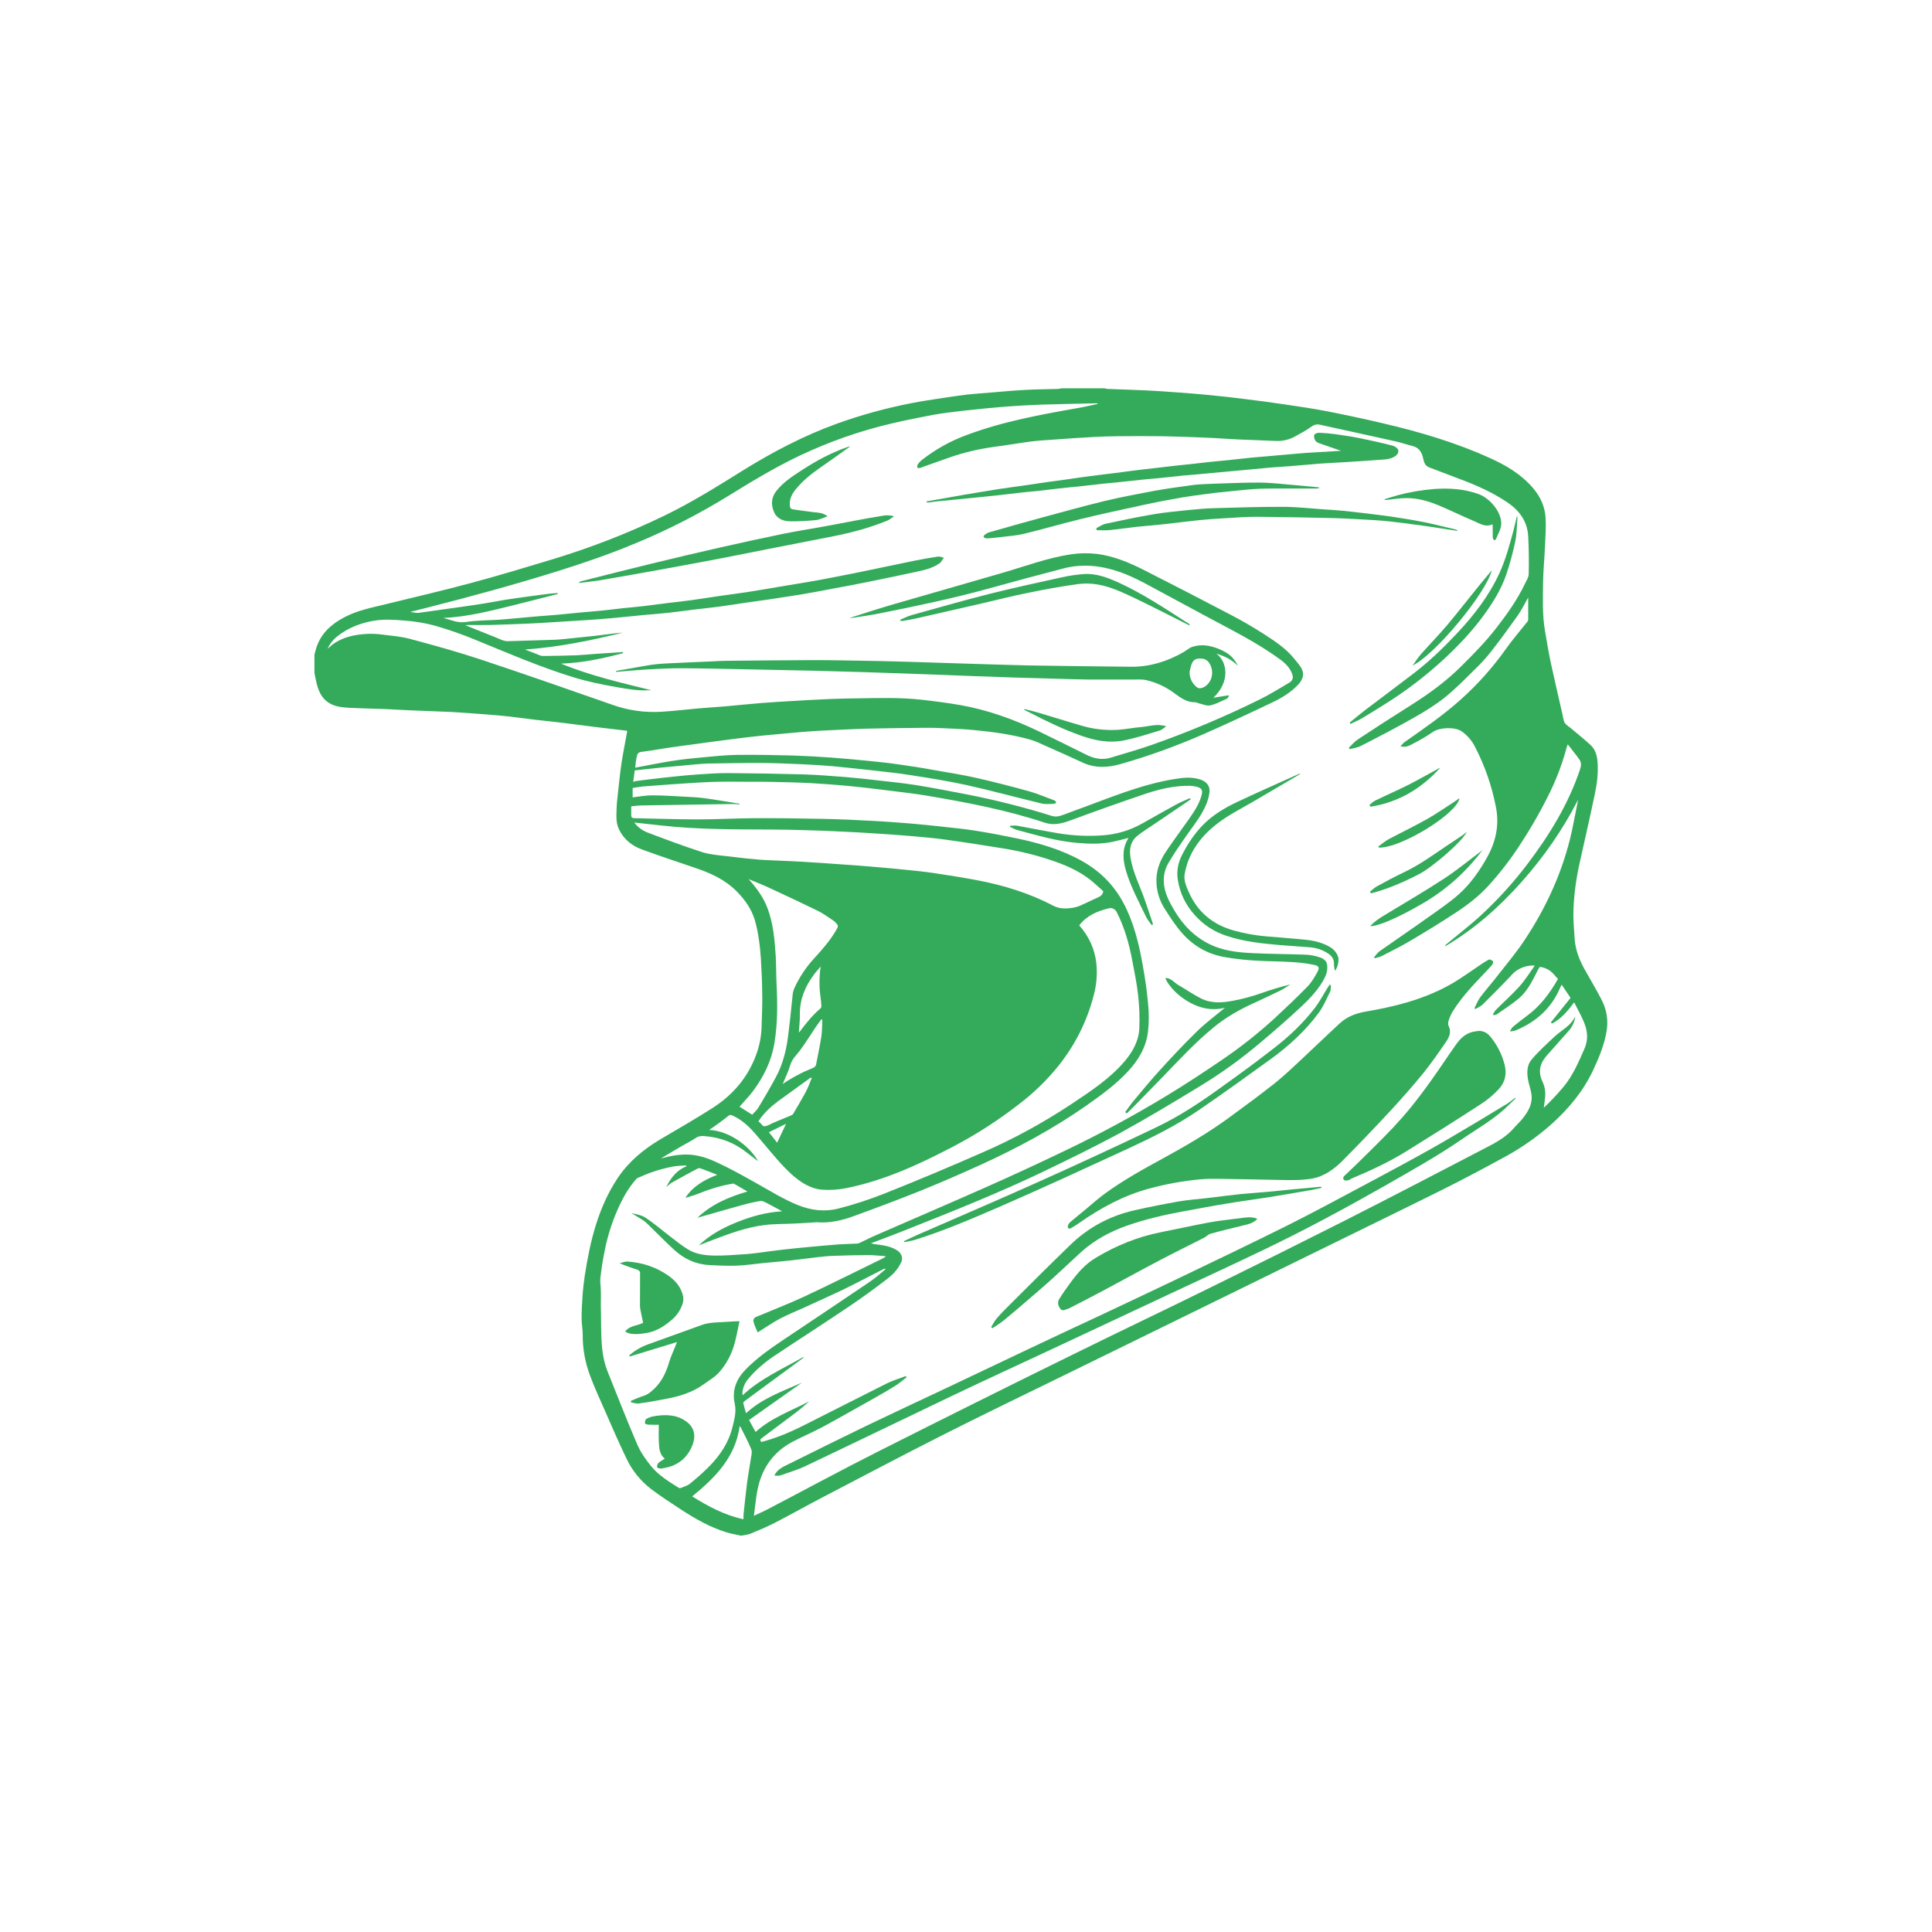 <svg version="1.2" preserveAspectRatio="xMidYMid meet" height="100" viewBox="0 0 75 75" zoomAndPan="magnify" width="100" xmlns:xlink="http://www.w3.org/1999/xlink" xmlns="http://www.w3.org/2000/svg"><defs><clipPath id="4950f572a7"><path d="M 12.195 15.074 L 62.445 15.074 L 62.445 60 L 12.195 60 Z M 12.195 15.074"></path></clipPath></defs><g id="f6b51eea86"><g clip-path="url(#4950f572a7)" clip-rule="nonzero"><path d="M 28.758 59.613 C 28.574 59.57 28.387 59.543 28.211 59.488 C 27.562 59.289 26.984 58.957 26.422 58.59 C 26.035 58.336 25.648 58.086 25.277 57.805 C 24.867 57.488 24.547 57.098 24.324 56.629 C 24.027 56.016 23.758 55.391 23.484 54.766 C 23.285 54.312 23.078 53.867 22.906 53.402 C 22.715 52.891 22.617 52.363 22.621 51.816 C 22.621 51.605 22.578 51.395 22.578 51.184 C 22.578 50.875 22.594 50.566 22.617 50.258 C 22.637 50.008 22.664 49.754 22.703 49.504 C 22.91 48.172 23.219 46.875 23.98 45.73 C 24.406 45.094 24.977 44.621 25.625 44.234 C 26.293 43.84 26.969 43.453 27.625 43.035 C 28.461 42.508 29.074 41.789 29.391 40.84 C 29.504 40.504 29.562 40.156 29.566 39.801 C 29.578 39.406 29.598 39.012 29.59 38.617 C 29.586 38.156 29.566 37.699 29.539 37.238 C 29.504 36.727 29.445 36.211 29.301 35.715 C 29.172 35.285 28.922 34.934 28.605 34.609 C 28.148 34.145 27.582 33.891 26.977 33.688 C 26.293 33.457 25.609 33.227 24.93 32.98 C 24.531 32.836 24.215 32.586 24.023 32.184 C 23.898 31.91 23.93 31.633 23.938 31.355 C 23.941 31.191 23.965 31.027 23.98 30.867 C 24.027 30.465 24.062 30.062 24.121 29.66 C 24.184 29.242 24.27 28.828 24.344 28.41 C 24.344 28.395 24.344 28.383 24.336 28.367 C 23.949 28.324 23.562 28.277 23.176 28.23 C 22.707 28.172 22.238 28.109 21.77 28.051 C 21.449 28.012 21.129 27.98 20.809 27.945 C 20.465 27.902 20.121 27.855 19.777 27.816 C 19.492 27.785 19.211 27.758 18.926 27.738 C 18.453 27.699 17.98 27.668 17.508 27.637 C 17.465 27.633 17.418 27.633 17.375 27.633 C 16.922 27.617 16.465 27.598 16.012 27.578 C 15.672 27.566 15.328 27.543 14.988 27.527 C 14.488 27.508 13.988 27.5 13.492 27.473 C 13.238 27.457 12.977 27.422 12.754 27.277 C 12.484 27.102 12.363 26.82 12.289 26.52 C 12.254 26.387 12.234 26.25 12.207 26.121 L 12.207 25.414 C 12.23 25.324 12.25 25.234 12.281 25.145 C 12.461 24.582 12.871 24.223 13.371 23.961 C 13.871 23.695 14.426 23.59 14.969 23.457 C 16.074 23.184 17.184 22.93 18.281 22.633 C 19.348 22.348 20.406 22.027 21.465 21.707 C 22.969 21.25 24.43 20.68 25.844 19.992 C 26.875 19.488 27.844 18.883 28.816 18.277 C 29.984 17.551 31.199 16.914 32.492 16.445 C 33.426 16.109 34.379 15.848 35.352 15.656 C 35.785 15.57 36.223 15.508 36.656 15.441 C 36.969 15.395 37.277 15.348 37.59 15.312 C 37.898 15.281 38.207 15.258 38.516 15.234 C 38.965 15.195 39.41 15.156 39.859 15.133 C 40.262 15.109 40.668 15.113 41.07 15.098 C 41.117 15.094 41.164 15.086 41.211 15.074 L 42.879 15.074 C 42.918 15.086 42.953 15.094 42.992 15.098 C 43.5 15.117 44.008 15.133 44.512 15.156 C 44.914 15.176 45.316 15.203 45.719 15.234 C 46.125 15.262 46.535 15.297 46.945 15.336 C 47.418 15.383 47.895 15.434 48.367 15.496 C 48.879 15.559 49.387 15.625 49.898 15.703 C 50.445 15.785 50.992 15.863 51.535 15.969 C 52.262 16.113 52.984 16.266 53.707 16.438 C 55.129 16.77 56.531 17.184 57.863 17.793 C 58.492 18.078 59.074 18.426 59.527 18.965 C 59.809 19.301 59.977 19.68 60 20.113 C 60.02 20.473 59.992 20.84 59.977 21.203 C 59.957 21.664 59.91 22.129 59.902 22.59 C 59.895 23.23 59.867 23.875 59.98 24.512 C 60.051 24.922 60.117 25.328 60.203 25.734 C 60.348 26.406 60.504 27.07 60.656 27.738 C 60.684 27.848 60.688 27.965 60.742 28.059 C 60.789 28.137 60.887 28.191 60.961 28.254 C 61.227 28.477 61.496 28.691 61.75 28.926 C 61.93 29.094 61.996 29.324 62.016 29.566 C 62.051 30 61.996 30.43 61.906 30.848 C 61.723 31.727 61.52 32.598 61.328 33.473 C 61.191 34.07 61.109 34.672 61.082 35.281 C 61.066 35.672 61.102 36.066 61.129 36.461 C 61.16 36.879 61.309 37.262 61.512 37.625 C 61.73 38.012 61.957 38.395 62.16 38.785 C 62.367 39.172 62.438 39.582 62.371 40.012 C 62.285 40.551 62.074 41.055 61.844 41.547 C 61.457 42.367 60.891 43.047 60.219 43.648 C 59.68 44.125 59.094 44.539 58.461 44.887 C 57.66 45.324 56.855 45.754 56.043 46.16 C 54.363 46.996 52.672 47.816 50.988 48.645 C 49.422 49.414 47.852 50.184 46.281 50.953 C 44.652 51.75 43.023 52.547 41.391 53.348 C 39.777 54.137 38.156 54.918 36.551 55.73 C 35 56.516 33.461 57.328 31.918 58.133 C 31.305 58.453 30.703 58.793 30.09 59.109 C 29.777 59.27 29.453 59.406 29.129 59.539 C 29.02 59.582 28.898 59.59 28.781 59.613 Z M 24.582 30.352 C 24.617 30.34 24.652 30.328 24.688 30.32 C 25.039 30.277 25.395 30.227 25.75 30.191 C 26.203 30.141 26.66 30.094 27.117 30.062 C 27.508 30.035 27.906 30.008 28.301 30.012 C 29.27 30.02 30.238 30.035 31.207 30.062 C 31.742 30.078 32.277 30.125 32.812 30.164 C 33.238 30.199 33.668 30.246 34.098 30.297 C 34.59 30.352 35.086 30.402 35.578 30.48 C 36.242 30.59 36.902 30.715 37.562 30.844 C 38.672 31.062 39.77 31.34 40.852 31.68 C 40.945 31.703 41.043 31.703 41.137 31.676 C 41.324 31.621 41.508 31.543 41.691 31.477 C 42.996 31.008 44.266 30.449 45.648 30.234 C 45.953 30.184 46.258 30.16 46.559 30.25 C 46.758 30.305 46.996 30.453 46.949 30.777 C 46.93 30.93 46.887 31.074 46.828 31.219 C 46.645 31.668 46.336 32.039 46.062 32.434 C 45.812 32.789 45.566 33.145 45.348 33.52 C 45.191 33.793 45.145 34.102 45.199 34.426 C 45.258 34.758 45.41 35.039 45.574 35.32 C 45.91 35.895 46.355 36.359 46.961 36.656 C 47.48 36.91 48.043 36.973 48.609 37 C 49.312 37.035 50.016 37.035 50.719 37.062 C 50.902 37.074 51.082 37.109 51.254 37.172 C 51.383 37.215 51.5 37.305 51.52 37.461 C 51.539 37.629 51.508 37.793 51.43 37.945 C 51.211 38.383 50.879 38.734 50.531 39.062 C 49.996 39.562 49.445 40.043 48.883 40.512 C 48.156 41.125 47.391 41.676 46.578 42.168 C 45.551 42.793 44.523 43.414 43.473 43.988 C 42.469 44.531 41.441 45.031 40.414 45.523 C 39.613 45.906 38.801 46.262 37.988 46.602 C 36.996 47.02 35.996 47.414 34.996 47.812 C 34.605 47.969 34.207 48.113 33.812 48.262 C 33.887 48.289 33.961 48.305 34.035 48.309 C 34.316 48.344 34.598 48.387 34.84 48.547 C 34.961 48.629 35.07 48.801 34.992 48.984 C 34.871 49.262 34.668 49.473 34.441 49.648 C 33.938 50.035 33.426 50.406 32.895 50.762 C 31.969 51.387 31.027 51.988 30.098 52.609 C 29.691 52.879 29.316 53.191 29.008 53.578 C 28.871 53.75 28.797 54.012 28.828 54.164 C 29.523 53.516 30.387 53.137 31.199 52.672 C 31.191 52.695 31.18 52.711 31.164 52.727 C 30.41 53.285 29.656 53.84 28.898 54.395 C 28.879 54.414 28.848 54.445 28.852 54.461 C 28.883 54.594 28.922 54.727 28.961 54.863 C 29.598 54.273 30.383 54.008 31.129 53.676 L 29.078 55.125 L 29.332 55.59 C 29.945 55.031 30.715 54.773 31.414 54.398 C 31.25 54.551 31.082 54.691 30.906 54.828 C 30.469 55.156 30.031 55.48 29.598 55.809 C 29.535 55.855 29.473 55.898 29.559 55.977 C 30.129 55.828 30.668 55.602 31.195 55.336 C 32.277 54.793 33.359 54.238 34.445 53.695 C 34.676 53.582 34.926 53.512 35.164 53.418 L 35.191 53.469 C 35.039 53.582 34.898 53.711 34.734 53.809 C 34.402 54.016 34.062 54.207 33.723 54.398 C 33.129 54.73 32.535 55.07 31.934 55.395 C 31.547 55.602 31.137 55.773 30.746 55.98 C 30.16 56.297 29.75 56.766 29.523 57.402 C 29.359 57.867 29.336 58.348 29.266 58.844 C 29.441 58.758 29.613 58.688 29.777 58.602 C 31.207 57.855 32.625 57.086 34.066 56.359 C 36.582 55.09 39.105 53.832 41.633 52.59 C 43.438 51.699 45.258 50.836 47.062 49.945 C 48.758 49.113 50.445 48.273 52.129 47.422 C 53.996 46.477 55.852 45.508 57.707 44.543 C 58.102 44.34 58.492 44.121 58.785 43.773 C 58.887 43.656 59.004 43.551 59.102 43.43 C 59.309 43.168 59.484 42.891 59.457 42.539 C 59.441 42.363 59.383 42.188 59.34 42.016 C 59.27 41.707 59.25 41.383 59.453 41.137 C 59.727 40.809 60.051 40.52 60.363 40.227 C 60.629 39.98 60.98 39.828 61.148 39.457 C 61.141 39.641 61.031 39.871 60.895 40.02 C 60.617 40.328 60.344 40.645 60.066 40.953 C 59.793 41.254 59.688 41.582 59.875 41.977 C 59.969 42.176 60.004 42.387 59.98 42.605 C 59.969 42.742 59.945 42.871 59.93 43.004 C 60.203 42.746 60.465 42.469 60.707 42.176 C 61.055 41.754 61.27 41.254 61.488 40.758 C 61.633 40.453 61.648 40.141 61.539 39.82 C 61.438 39.508 61.262 39.223 61.109 38.91 C 60.855 39.254 60.605 39.551 60.25 39.734 L 60.203 39.691 L 60.969 38.738 L 60.625 38.227 C 60.598 38.277 60.574 38.316 60.559 38.355 C 60.223 39.141 59.637 39.664 58.859 39.992 C 58.785 40.023 58.699 40.027 58.621 40.043 C 58.645 39.969 58.684 39.906 58.738 39.855 C 58.91 39.715 59.082 39.578 59.258 39.449 C 59.781 39.07 60.16 38.566 60.48 38.004 C 60.375 37.895 60.285 37.766 60.164 37.68 C 60.051 37.602 59.926 37.555 59.789 37.535 C 59.754 37.531 59.691 37.676 59.648 37.758 C 59.469 38.117 59.281 38.48 58.977 38.746 C 58.703 38.977 58.398 39.172 58.102 39.379 C 58.07 39.398 58.027 39.398 57.988 39.41 L 57.953 39.379 C 57.992 39.316 58.023 39.25 58.074 39.199 C 58.375 38.898 58.699 38.609 58.984 38.293 C 59.203 38.047 59.379 37.766 59.582 37.484 C 59.242 37.457 58.898 37.613 58.723 37.805 C 58.344 38.211 57.949 38.605 57.555 38.996 C 57.477 39.07 57.367 39.113 57.273 39.172 L 57.238 39.137 C 57.312 38.996 57.367 38.84 57.461 38.715 C 57.684 38.418 57.934 38.141 58.16 37.844 C 58.512 37.395 58.883 36.953 59.195 36.477 C 60.051 35.184 60.684 33.785 61.02 32.262 C 61.105 31.859 61.18 31.453 61.262 31.047 C 60.668 32.203 59.934 33.266 59.066 34.238 C 58.199 35.215 57.23 36.07 56.098 36.738 C 56.102 36.715 56.109 36.691 56.125 36.676 C 56.586 36.289 57.062 35.926 57.504 35.52 C 58.152 34.918 58.742 34.27 59.277 33.566 C 60.137 32.434 60.879 31.23 61.336 29.871 C 61.383 29.73 61.395 29.598 61.309 29.48 C 61.172 29.285 61.016 29.098 60.859 28.895 C 60.84 28.953 60.824 28.984 60.816 29.016 C 60.668 29.582 60.465 30.129 60.215 30.66 C 59.875 31.367 59.492 32.047 59.062 32.707 C 58.688 33.297 58.262 33.852 57.793 34.371 C 57.414 34.789 56.973 35.129 56.504 35.434 C 55.934 35.809 55.348 36.168 54.758 36.516 C 54.391 36.734 54.012 36.922 53.633 37.117 C 53.551 37.16 53.453 37.172 53.359 37.199 C 53.355 37.184 53.352 37.168 53.344 37.156 C 53.414 37.078 53.473 36.988 53.551 36.93 C 54.184 36.484 54.824 36.051 55.453 35.602 C 55.859 35.312 56.273 35.035 56.641 34.707 C 57.086 34.305 57.434 33.812 57.727 33.285 C 58.07 32.672 58.211 32.023 58.07 31.324 C 57.914 30.516 57.645 29.738 57.266 29.004 C 57.145 28.758 56.969 28.551 56.742 28.391 C 56.477 28.207 55.871 28.238 55.625 28.414 C 55.387 28.578 55.137 28.727 54.875 28.859 C 54.73 28.934 54.578 29.035 54.367 28.969 C 54.43 28.906 54.473 28.844 54.531 28.805 C 55.281 28.277 56.039 27.758 56.723 27.141 C 57.375 26.555 57.953 25.906 58.457 25.195 C 58.715 24.828 59.016 24.484 59.297 24.129 C 59.312 24.109 59.324 24.086 59.324 24.062 C 59.328 23.781 59.324 23.504 59.324 23.195 C 59.18 23.449 59.066 23.684 58.918 23.895 C 58.582 24.367 58.242 24.836 57.883 25.293 C 57.688 25.543 57.473 25.777 57.242 25.996 C 56.863 26.371 56.488 26.754 56.074 27.086 C 55.699 27.383 55.285 27.637 54.867 27.871 C 54.195 28.254 53.508 28.609 52.82 28.961 C 52.691 29.027 52.539 29.043 52.395 29.082 L 52.363 29.027 C 52.477 28.918 52.578 28.793 52.707 28.707 C 53.375 28.266 54.051 27.828 54.73 27.402 C 55.449 26.949 56.133 26.457 56.734 25.855 C 57.215 25.379 57.688 24.895 58.102 24.359 C 58.52 23.82 58.91 23.266 59.203 22.652 C 59.262 22.531 59.344 22.406 59.344 22.285 C 59.355 21.793 59.352 21.301 59.324 20.812 C 59.293 20.25 58.992 19.828 58.535 19.516 C 57.941 19.109 57.285 18.824 56.609 18.574 C 56.234 18.434 55.859 18.289 55.484 18.145 C 55.332 18.086 55.281 17.965 55.25 17.809 C 55.203 17.59 55.109 17.387 54.855 17.32 C 54.621 17.262 54.391 17.18 54.152 17.129 C 53.184 16.91 52.211 16.703 51.242 16.488 C 51.105 16.457 51.004 16.492 50.891 16.574 C 50.711 16.707 50.512 16.809 50.32 16.918 C 50.066 17.066 49.797 17.133 49.504 17.117 C 49.047 17.094 48.586 17.082 48.129 17.062 C 47.68 17.043 47.23 17.004 46.781 16.988 C 46.215 16.965 45.652 16.945 45.086 16.934 C 44.535 16.926 43.984 16.93 43.43 16.934 C 43.094 16.938 42.762 16.945 42.426 16.965 C 41.914 16.992 41.406 17.027 40.898 17.066 C 40.59 17.086 40.285 17.105 39.98 17.145 C 39.512 17.207 39.051 17.289 38.582 17.348 C 37.996 17.43 37.422 17.562 36.863 17.758 C 36.48 17.887 36.105 18.031 35.723 18.164 C 35.691 18.176 35.645 18.16 35.605 18.16 C 35.609 18.117 35.602 18.07 35.621 18.039 C 35.664 17.973 35.715 17.918 35.773 17.867 C 36.309 17.445 36.898 17.117 37.539 16.883 C 38.941 16.359 40.402 16.094 41.867 15.836 C 42.117 15.793 42.367 15.73 42.617 15.68 C 42.605 15.664 42.59 15.656 42.574 15.656 C 41.863 15.672 41.156 15.684 40.449 15.707 C 39.977 15.723 39.504 15.75 39.035 15.785 C 38.5 15.828 37.961 15.883 37.426 15.941 C 37.031 15.988 36.633 16.031 36.238 16.102 C 35.695 16.203 35.156 16.312 34.617 16.438 C 33.383 16.727 32.191 17.145 31.043 17.688 C 30.09 18.141 29.184 18.688 28.289 19.242 C 27.133 19.953 25.934 20.57 24.68 21.086 C 23.684 21.504 22.668 21.855 21.637 22.176 C 19.973 22.695 18.289 23.156 16.594 23.586 C 16.383 23.641 16.172 23.691 15.926 23.754 C 16.055 23.77 16.148 23.801 16.234 23.793 C 16.539 23.754 16.844 23.707 17.152 23.664 C 17.586 23.602 18.02 23.547 18.453 23.48 C 18.848 23.422 19.238 23.348 19.633 23.281 C 19.957 23.23 20.285 23.188 20.613 23.141 C 20.863 23.109 21.113 23.074 21.367 23.043 C 21.461 23.031 21.555 23.031 21.652 23.023 L 21.652 23.059 C 21.078 23.203 20.504 23.355 19.93 23.496 C 19.035 23.715 18.145 23.949 17.215 23.988 C 17.504 24.066 17.77 24.195 18.094 24.145 C 18.512 24.082 18.941 24.082 19.363 24.059 C 19.492 24.051 19.621 24.039 19.75 24.027 C 20.121 23.992 20.492 23.961 20.859 23.926 C 21.098 23.906 21.332 23.891 21.57 23.871 C 21.918 23.84 22.266 23.805 22.613 23.77 C 22.836 23.75 23.059 23.734 23.281 23.711 C 23.586 23.68 23.887 23.645 24.191 23.609 C 24.461 23.582 24.73 23.559 25 23.527 C 25.328 23.488 25.656 23.441 25.984 23.402 C 26.281 23.367 26.578 23.336 26.879 23.293 C 27.219 23.246 27.555 23.191 27.895 23.141 C 28.277 23.086 28.66 23.039 29.039 22.98 C 29.445 22.918 29.852 22.844 30.254 22.777 C 30.738 22.695 31.219 22.621 31.699 22.535 C 32.23 22.438 32.758 22.332 33.285 22.227 C 34.02 22.078 34.75 21.918 35.484 21.77 C 35.793 21.707 36.105 21.652 36.418 21.605 C 36.488 21.594 36.566 21.637 36.641 21.652 C 36.594 21.723 36.543 21.789 36.496 21.855 C 36.492 21.859 36.488 21.855 36.484 21.859 C 36.211 22.059 35.883 22.129 35.562 22.199 C 34.973 22.328 34.383 22.449 33.793 22.57 C 33.305 22.668 32.816 22.762 32.328 22.852 C 31.91 22.93 31.488 23.012 31.066 23.082 C 30.66 23.148 30.254 23.207 29.848 23.27 C 29.539 23.316 29.227 23.359 28.918 23.402 C 28.57 23.453 28.223 23.508 27.875 23.555 C 27.562 23.598 27.25 23.625 26.938 23.664 C 26.605 23.703 26.273 23.754 25.941 23.789 C 25.637 23.824 25.332 23.844 25.027 23.871 C 24.59 23.914 24.152 23.961 23.715 24 C 23.371 24.031 23.027 24.055 22.684 24.078 C 22.262 24.105 21.844 24.133 21.426 24.156 C 21.129 24.176 20.832 24.195 20.531 24.207 C 20.023 24.23 19.52 24.246 19.012 24.262 C 18.738 24.266 18.461 24.262 18.188 24.262 C 18.156 24.262 18.117 24.266 18.059 24.27 C 18.469 24.434 18.848 24.586 19.23 24.738 C 19.395 24.801 19.543 24.898 19.73 24.891 C 20.328 24.867 20.926 24.859 21.527 24.836 C 21.738 24.828 21.949 24.801 22.16 24.781 C 22.48 24.75 22.801 24.715 23.121 24.68 C 23.387 24.648 23.648 24.613 23.914 24.582 C 24.004 24.574 24.09 24.566 24.18 24.559 C 22.934 24.867 21.68 25.121 20.379 25.215 C 20.543 25.277 20.688 25.336 20.836 25.391 C 20.914 25.422 20.992 25.465 21.074 25.465 C 21.508 25.461 21.941 25.453 22.375 25.438 C 22.625 25.426 22.875 25.402 23.125 25.383 C 23.477 25.359 23.832 25.336 24.184 25.312 L 24.188 25.355 C 23.406 25.562 22.613 25.734 21.773 25.762 C 22.922 26.23 24.102 26.504 25.297 26.797 C 25.246 26.797 25.207 26.793 25.172 26.797 C 24.75 26.82 24.34 26.742 23.926 26.672 C 23.352 26.57 22.785 26.457 22.227 26.281 C 20.938 25.883 19.703 25.348 18.461 24.84 C 17.945 24.625 17.422 24.445 16.887 24.289 C 16.492 24.184 16.094 24.117 15.688 24.09 C 15.297 24.055 14.891 24.031 14.508 24.098 C 14.004 24.184 13.516 24.367 13.105 24.695 C 12.934 24.828 12.805 24.992 12.715 25.188 C 12.766 25.145 12.836 25.078 12.91 25.02 C 13.301 24.73 13.758 24.637 14.23 24.609 C 14.43 24.598 14.629 24.605 14.828 24.633 C 15.195 24.68 15.574 24.707 15.93 24.805 C 16.863 25.055 17.793 25.312 18.707 25.617 C 20.402 26.18 22.086 26.77 23.77 27.359 C 24.395 27.582 25.039 27.672 25.699 27.629 C 26.172 27.598 26.645 27.543 27.117 27.5 C 27.457 27.473 27.797 27.449 28.137 27.422 C 28.605 27.379 29.074 27.332 29.543 27.293 C 29.934 27.262 30.324 27.238 30.719 27.215 C 31.207 27.188 31.695 27.156 32.184 27.137 C 32.562 27.121 32.938 27.113 33.316 27.109 C 34.137 27.098 34.957 27.07 35.773 27.164 C 36.277 27.219 36.777 27.285 37.277 27.371 C 38.344 27.559 39.348 27.922 40.32 28.387 C 40.941 28.688 41.559 28.996 42.176 29.301 C 42.473 29.449 42.785 29.512 43.113 29.414 C 43.648 29.25 44.188 29.102 44.719 28.914 C 46.152 28.41 47.555 27.82 48.918 27.145 C 49.309 26.953 49.676 26.719 50.051 26.5 C 50.164 26.434 50.215 26.328 50.172 26.191 C 50.09 25.945 49.922 25.77 49.723 25.621 C 48.805 24.941 47.777 24.441 46.773 23.898 C 46.277 23.629 45.777 23.359 45.281 23.094 C 44.695 22.785 44.129 22.441 43.5 22.215 C 42.77 21.957 42.035 21.871 41.285 22.066 C 40.316 22.316 39.352 22.578 38.391 22.844 C 36.984 23.234 35.555 23.531 34.125 23.816 C 33.812 23.879 33.492 23.922 33.176 23.973 C 33.109 23.984 33.039 23.988 32.973 23.992 C 33.551 23.805 34.125 23.621 34.703 23.453 C 36.094 23.051 37.484 22.648 38.875 22.25 C 39.773 21.992 40.656 21.656 41.586 21.516 C 41.922 21.469 42.258 21.465 42.594 21.504 C 43.223 21.586 43.812 21.828 44.379 22.113 C 45.512 22.688 46.641 23.27 47.77 23.863 C 48.207 24.09 48.637 24.34 49.051 24.605 C 49.484 24.887 49.922 25.168 50.25 25.582 C 50.324 25.676 50.406 25.766 50.473 25.863 C 50.648 26.113 50.617 26.352 50.379 26.594 C 50.09 26.898 49.73 27.109 49.355 27.285 C 48.488 27.699 47.617 28.105 46.738 28.492 C 45.688 28.953 44.609 29.344 43.504 29.66 C 42.992 29.805 42.492 29.828 42 29.59 C 41.535 29.371 41.062 29.164 40.594 28.957 C 40.395 28.867 40.191 28.766 39.977 28.707 C 39.266 28.508 38.535 28.41 37.801 28.34 C 37.324 28.293 36.84 28.281 36.363 28.258 C 36.188 28.25 36.016 28.254 35.84 28.254 C 35.129 28.262 34.414 28.266 33.703 28.285 C 33.102 28.301 32.5 28.336 31.898 28.363 C 31.629 28.375 31.363 28.398 31.094 28.418 C 30.727 28.449 30.355 28.484 29.984 28.52 C 29.715 28.543 29.445 28.57 29.176 28.602 C 28.906 28.629 28.648 28.668 28.383 28.699 C 28.152 28.73 27.922 28.758 27.691 28.789 C 27.395 28.828 27.098 28.867 26.801 28.91 C 26.52 28.949 26.238 28.984 25.957 29.027 C 25.652 29.07 25.348 29.129 25.043 29.168 C 24.762 29.203 24.754 29.195 24.699 29.469 C 24.676 29.582 24.672 29.703 24.66 29.801 C 25.148 29.711 25.621 29.613 26.094 29.539 C 26.465 29.48 26.844 29.441 27.219 29.406 C 27.68 29.363 28.141 29.312 28.605 29.305 C 29.32 29.293 30.039 29.312 30.754 29.328 C 31.25 29.344 31.742 29.371 32.234 29.406 C 32.719 29.441 33.203 29.488 33.691 29.535 C 34.082 29.574 34.477 29.613 34.871 29.672 C 35.355 29.738 35.844 29.816 36.328 29.906 C 36.855 29.996 37.383 30.082 37.906 30.199 C 38.59 30.355 39.273 30.531 39.953 30.719 C 40.285 30.812 40.609 30.953 40.938 31.074 C 40.965 31.086 40.984 31.125 41.008 31.152 C 40.98 31.172 40.949 31.203 40.918 31.203 C 40.758 31.207 40.586 31.23 40.434 31.191 C 39.457 30.957 38.488 30.691 37.508 30.473 C 36.793 30.316 36.066 30.203 35.344 30.09 C 34.84 30.008 34.336 29.961 33.832 29.902 C 33.336 29.848 32.844 29.793 32.352 29.746 C 31.949 29.711 31.547 29.688 31.145 29.668 C 30.617 29.645 30.086 29.621 29.555 29.617 C 28.859 29.613 28.164 29.633 27.469 29.641 C 27.332 29.645 27.195 29.656 27.055 29.668 C 26.594 29.711 26.129 29.754 25.664 29.797 C 25.324 29.832 24.984 29.871 24.641 29.906 C 24.621 30.055 24.602 30.195 24.582 30.352 Z M 26.645 45.277 L 26.637 45.242 C 26.473 45.254 26.309 45.254 26.148 45.281 C 25.703 45.363 25.277 45.496 24.867 45.68 C 24.812 45.707 24.742 45.723 24.703 45.766 C 24.359 46.148 24.129 46.598 23.93 47.062 C 23.723 47.551 23.57 48.059 23.469 48.578 C 23.398 48.922 23.348 49.27 23.305 49.621 C 23.289 49.773 23.324 49.93 23.324 50.086 C 23.332 50.273 23.324 50.465 23.324 50.652 C 23.328 50.949 23.336 51.242 23.336 51.539 C 23.344 52.113 23.367 52.688 23.582 53.23 C 23.961 54.172 24.328 55.121 24.73 56.055 C 24.859 56.363 25.059 56.648 25.27 56.91 C 25.555 57.266 25.949 57.504 26.332 57.746 C 26.359 57.766 26.387 57.773 26.422 57.766 C 26.543 57.715 26.68 57.68 26.781 57.598 C 27.035 57.395 27.281 57.176 27.516 56.941 C 27.949 56.508 28.285 56.008 28.434 55.402 C 28.504 55.105 28.594 54.816 28.523 54.496 C 28.41 53.984 28.574 53.551 28.934 53.176 C 29.367 52.727 29.871 52.375 30.387 52.027 C 31.516 51.27 32.648 50.516 33.773 49.754 C 33.988 49.609 34.176 49.434 34.375 49.273 L 34.355 49.246 C 34.332 49.254 34.309 49.262 34.289 49.27 C 33.762 49.539 33.238 49.816 32.707 50.074 C 32.203 50.316 31.691 50.539 31.188 50.773 C 30.875 50.914 30.555 51.043 30.254 51.203 C 29.973 51.355 29.711 51.539 29.414 51.723 C 29.359 51.598 29.297 51.473 29.258 51.34 C 29.234 51.258 29.246 51.164 29.348 51.125 C 29.969 50.863 30.602 50.621 31.215 50.336 C 32.25 49.852 33.266 49.34 34.293 48.84 C 34.328 48.816 34.363 48.793 34.395 48.766 C 34.148 48.75 33.938 48.723 33.73 48.723 C 33.289 48.723 32.844 48.734 32.402 48.75 C 32.188 48.754 31.973 48.777 31.758 48.801 C 31.402 48.84 31.051 48.891 30.695 48.93 C 30.332 48.969 29.965 49 29.602 49.035 C 29.262 49.07 28.926 49.121 28.586 49.133 C 28.234 49.145 27.883 49.129 27.531 49.109 C 27.004 49.082 26.547 48.867 26.16 48.508 C 25.836 48.207 25.523 47.891 25.207 47.582 C 25.137 47.52 25.078 47.449 25.004 47.398 C 24.844 47.289 24.676 47.195 24.512 47.094 C 24.703 47.137 24.914 47.172 25.07 47.277 C 25.398 47.496 25.699 47.758 26.012 47.996 C 26.242 48.172 26.465 48.355 26.711 48.504 C 27.031 48.699 27.402 48.738 27.766 48.742 C 28.129 48.746 28.504 48.715 28.867 48.691 C 29.039 48.684 29.211 48.66 29.383 48.641 C 29.715 48.598 30.047 48.551 30.379 48.512 C 30.727 48.473 31.074 48.438 31.418 48.406 C 31.809 48.371 32.203 48.332 32.594 48.305 C 32.816 48.289 33.043 48.289 33.27 48.277 C 33.301 48.273 33.336 48.266 33.367 48.25 C 33.605 48.141 33.836 48.02 34.078 47.918 C 35.48 47.305 36.891 46.703 38.285 46.082 C 39.293 45.637 40.297 45.172 41.289 44.695 C 42.684 44.031 44.039 43.297 45.355 42.496 C 46.066 42.062 46.766 41.602 47.453 41.133 C 48.172 40.645 48.852 40.105 49.492 39.52 C 49.922 39.121 50.348 38.715 50.758 38.297 C 50.906 38.145 51.02 37.949 51.129 37.758 C 51.234 37.566 51.215 37.496 50.996 37.453 C 50.723 37.398 50.449 37.363 50.168 37.348 C 49.684 37.316 49.199 37.32 48.715 37.289 C 48.324 37.266 47.938 37.223 47.551 37.156 C 46.895 37.043 46.348 36.738 45.902 36.238 C 45.633 35.938 45.41 35.586 45.191 35.242 C 45.012 34.945 44.91 34.625 44.895 34.281 C 44.867 33.852 45.004 33.461 45.23 33.109 C 45.512 32.684 45.82 32.273 46.113 31.855 C 46.324 31.555 46.539 31.25 46.641 30.887 C 46.703 30.672 46.656 30.594 46.445 30.539 C 46.363 30.52 46.277 30.508 46.191 30.504 C 45.598 30.496 45.02 30.629 44.465 30.816 C 43.488 31.145 42.52 31.492 41.555 31.848 C 41.227 31.969 40.906 32.051 40.562 31.938 C 39.094 31.449 37.582 31.16 36.066 30.902 C 35.547 30.812 35.02 30.754 34.496 30.688 C 33.973 30.621 33.445 30.559 32.918 30.508 C 32.449 30.465 31.98 30.43 31.508 30.402 C 30.984 30.375 30.457 30.363 29.934 30.352 C 29.66 30.344 29.383 30.348 29.109 30.348 C 28.613 30.348 28.117 30.336 27.621 30.355 C 27.078 30.375 26.531 30.418 25.988 30.453 C 25.645 30.477 25.301 30.504 24.957 30.531 C 24.82 30.543 24.688 30.57 24.559 30.59 L 24.559 30.953 C 24.809 30.926 25.059 30.875 25.305 30.875 C 25.719 30.875 26.137 30.902 26.551 30.926 C 26.801 30.938 27.055 30.949 27.301 30.98 C 27.691 31.031 28.078 31.098 28.469 31.16 C 28.547 31.172 28.625 31.188 28.703 31.203 L 28.699 31.234 C 28.633 31.223 28.566 31.215 28.5 31.211 C 27.312 31.227 26.121 31.246 24.93 31.266 C 24.789 31.266 24.648 31.289 24.504 31.301 C 24.504 31.418 24.504 31.531 24.504 31.645 C 24.504 31.719 24.527 31.758 24.617 31.762 C 25.438 31.777 26.262 31.809 27.082 31.809 C 27.812 31.809 28.543 31.766 29.273 31.762 C 30.172 31.758 31.074 31.77 31.973 31.789 C 32.609 31.801 33.246 31.832 33.883 31.867 C 34.375 31.891 34.867 31.93 35.355 31.969 C 35.797 32.008 36.238 32.051 36.68 32.102 C 37.105 32.148 37.535 32.191 37.957 32.262 C 38.461 32.344 38.961 32.438 39.461 32.543 C 40.348 32.73 41.215 32.98 42.012 33.43 C 42.699 33.816 43.238 34.352 43.613 35.055 C 44.016 35.816 44.215 36.641 44.363 37.48 C 44.453 37.977 44.527 38.48 44.57 38.984 C 44.605 39.336 44.605 39.691 44.566 40.043 C 44.496 40.648 44.195 41.156 43.781 41.598 C 43.309 42.105 42.75 42.512 42.184 42.91 C 40.875 43.828 39.469 44.582 38.016 45.242 C 37.266 45.582 36.512 45.91 35.75 46.219 C 34.895 46.562 34.027 46.887 33.16 47.203 C 32.707 47.371 32.238 47.484 31.746 47.449 C 31.723 47.449 31.703 47.449 31.68 47.449 C 31.414 47.465 31.145 47.484 30.879 47.496 C 30.465 47.52 30.047 47.504 29.637 47.562 C 28.98 47.648 28.352 47.875 27.734 48.109 C 27.531 48.188 27.328 48.266 27.129 48.344 C 27.562 47.93 28.078 47.656 28.625 47.438 C 29.172 47.219 29.742 47.059 30.363 47.023 C 30.145 46.906 29.953 46.797 29.754 46.695 C 29.68 46.66 29.594 46.609 29.52 46.621 C 29.27 46.664 29.023 46.719 28.781 46.789 C 28.223 46.941 27.668 47.105 27.074 47.273 C 27.637 46.738 28.301 46.465 29.016 46.254 C 28.836 46.152 28.668 46.051 28.496 45.953 C 28.473 45.945 28.453 45.945 28.43 45.953 C 27.953 46.027 27.5 46.18 27.055 46.359 C 26.906 46.418 26.754 46.453 26.605 46.5 C 26.902 46.047 27.34 45.801 27.844 45.605 C 27.625 45.52 27.43 45.441 27.234 45.371 C 27.191 45.352 27.129 45.34 27.09 45.359 C 26.754 45.535 26.418 45.719 26.086 45.906 C 26.012 45.949 25.949 46.012 25.867 46.078 C 26.047 45.711 26.277 45.426 26.645 45.277 Z M 25.656 44.969 C 26.527 44.742 27.031 44.762 27.789 45.105 C 28.324 45.348 28.844 45.641 29.359 45.93 C 29.891 46.227 30.406 46.551 30.973 46.781 C 31.484 46.988 32.016 47.051 32.539 46.918 C 33.152 46.762 33.75 46.566 34.34 46.332 C 35.605 45.828 36.863 45.301 38.113 44.75 C 39.336 44.223 40.496 43.586 41.605 42.852 C 42.336 42.363 43.074 41.883 43.652 41.207 C 43.98 40.824 44.215 40.391 44.23 39.887 C 44.246 39.461 44.227 39.039 44.18 38.617 C 44.129 38.164 44.035 37.711 43.949 37.262 C 43.828 36.617 43.648 35.992 43.348 35.402 C 43.297 35.301 43.172 35.23 43.059 35.258 C 42.609 35.363 42.191 35.539 41.895 35.922 C 42.266 36.34 42.5 36.836 42.559 37.391 C 42.605 37.832 42.566 38.262 42.445 38.688 C 42.184 39.672 41.734 40.562 41.102 41.359 C 40.645 41.93 40.125 42.434 39.543 42.875 C 38.734 43.504 37.875 44.055 36.969 44.527 C 35.652 45.215 34.312 45.832 32.844 46.125 C 32.539 46.184 32.23 46.207 31.918 46.184 C 31.449 46.148 31.066 45.887 30.723 45.582 C 30.516 45.387 30.316 45.184 30.133 44.965 C 29.855 44.652 29.594 44.324 29.316 44.008 C 29.074 43.73 28.809 43.48 28.469 43.32 C 28.402 43.289 28.344 43.258 28.27 43.32 C 28.148 43.426 28.012 43.52 27.883 43.617 C 27.773 43.699 27.66 43.773 27.531 43.863 C 28.379 43.91 29.133 44.547 29.43 45.078 C 29.27 44.957 29.137 44.859 29.004 44.754 C 28.523 44.367 27.977 44.152 27.363 44.105 C 27.242 44.094 27.125 44.098 27.008 44.176 C 26.828 44.297 26.629 44.395 26.441 44.504 C 26.18 44.656 25.918 44.812 25.656 44.969 Z M 24.621 31.93 C 24.758 32.109 24.93 32.238 25.141 32.32 C 25.844 32.586 26.551 32.852 27.266 33.082 C 27.582 33.18 27.93 33.203 28.266 33.242 C 28.684 33.297 29.102 33.34 29.523 33.375 C 29.914 33.402 30.309 33.41 30.703 33.43 C 30.875 33.438 31.047 33.445 31.223 33.457 C 31.723 33.488 32.223 33.523 32.723 33.559 C 33.066 33.582 33.41 33.605 33.754 33.637 C 34.238 33.676 34.723 33.719 35.207 33.77 C 35.57 33.805 35.934 33.844 36.293 33.898 C 36.824 33.977 37.352 34.062 37.879 34.16 C 38.926 34.355 39.938 34.66 40.887 35.16 C 41.105 35.273 41.336 35.281 41.57 35.25 C 41.684 35.238 41.797 35.211 41.906 35.168 C 42.152 35.062 42.395 34.938 42.641 34.828 C 42.738 34.785 42.805 34.727 42.828 34.598 C 42.676 34.461 42.52 34.312 42.352 34.176 C 41.941 33.848 41.473 33.629 40.98 33.453 C 40.309 33.215 39.617 33.043 38.91 32.93 C 38.176 32.812 37.441 32.695 36.699 32.594 C 36.281 32.535 35.855 32.5 35.43 32.461 C 34.969 32.422 34.508 32.387 34.047 32.359 C 33.586 32.328 33.125 32.301 32.664 32.281 C 32.195 32.258 31.727 32.238 31.258 32.227 C 30.836 32.215 30.414 32.203 29.992 32.203 C 28.543 32.195 27.094 32.207 25.652 32.043 C 25.316 32.004 24.98 31.969 24.621 31.93 Z M 29.059 34.125 C 29.094 34.164 29.109 34.18 29.125 34.199 C 29.406 34.523 29.652 34.867 29.801 35.273 C 30.02 35.867 30.074 36.488 30.113 37.109 C 30.133 37.465 30.129 37.824 30.145 38.18 C 30.184 38.953 30.191 39.727 30.062 40.496 C 29.949 41.191 29.645 41.801 29.227 42.363 C 29.066 42.578 28.871 42.773 28.707 42.961 L 29.199 43.273 C 29.281 43.18 29.387 43.094 29.449 42.984 C 29.68 42.605 29.902 42.219 30.113 41.828 C 30.414 41.277 30.547 40.676 30.613 40.059 C 30.633 39.859 30.664 39.656 30.684 39.457 C 30.715 39.18 30.738 38.902 30.77 38.625 C 30.777 38.535 30.801 38.445 30.836 38.363 C 31.031 37.934 31.289 37.547 31.609 37.199 C 31.922 36.859 32.223 36.516 32.457 36.113 C 32.547 35.957 32.559 35.941 32.434 35.809 C 32.41 35.785 32.391 35.766 32.363 35.746 C 32.164 35.617 31.973 35.469 31.758 35.363 C 31.145 35.062 30.523 34.773 29.902 34.484 C 29.637 34.359 29.359 34.25 29.059 34.125 Z M 28.863 58.977 C 28.863 58.895 28.859 58.848 28.863 58.801 C 28.906 58.402 28.945 58.004 28.996 57.609 C 29.035 57.289 29.098 56.969 29.145 56.645 C 29.16 56.523 29.207 56.379 29.168 56.273 C 29.055 55.984 28.902 55.711 28.766 55.43 C 28.75 55.402 28.734 55.379 28.715 55.359 C 28.547 56.578 27.762 57.363 26.871 58.09 C 27.492 58.477 28.125 58.82 28.863 58.977 Z M 30.383 42.082 C 30.75 41.832 31.141 41.625 31.551 41.461 C 31.625 41.43 31.668 41.395 31.684 41.309 C 31.75 40.949 31.832 40.59 31.887 40.223 C 31.918 40.012 31.91 39.797 31.922 39.582 L 31.887 39.57 C 31.816 39.664 31.746 39.754 31.68 39.852 C 31.469 40.164 31.27 40.488 31.047 40.789 C 30.91 40.969 30.742 41.117 30.676 41.352 C 30.602 41.602 30.484 41.84 30.383 42.082 Z M 31.512 41.848 L 31.488 41.832 C 31.469 41.84 31.453 41.848 31.434 41.859 C 31.027 42.152 30.621 42.445 30.215 42.742 C 29.922 42.961 29.648 43.207 29.441 43.531 C 29.484 43.562 29.52 43.598 29.555 43.637 C 29.633 43.75 29.711 43.734 29.824 43.68 C 30.102 43.543 30.387 43.438 30.672 43.316 C 30.715 43.297 30.77 43.277 30.793 43.238 C 30.965 42.945 31.141 42.648 31.301 42.348 C 31.383 42.188 31.441 42.016 31.512 41.848 Z M 31.012 40.074 C 31.023 40.066 31.039 40.062 31.043 40.055 C 31.285 39.727 31.539 39.414 31.852 39.145 C 31.871 39.125 31.887 39.098 31.887 39.07 C 31.883 38.965 31.875 38.863 31.859 38.758 C 31.797 38.348 31.797 37.934 31.859 37.52 C 31.758 37.641 31.672 37.73 31.598 37.832 C 31.262 38.285 31.047 38.785 31.051 39.363 C 31.055 39.598 31.027 39.836 31.012 40.074 Z M 29.848 43.953 L 30.168 44.359 L 30.516 43.625 Z M 29.848 43.953" style="stroke:none;fill-rule:nonzero;fill:#33ab5a;fill-opacity:1;"></path></g><path d="M 57.816 37.242 C 57.875 37.27 57.941 37.281 57.957 37.316 C 57.973 37.352 57.953 37.422 57.926 37.453 C 57.824 37.574 57.715 37.684 57.609 37.797 C 57.168 38.258 56.734 38.719 56.395 39.262 C 56.328 39.375 56.273 39.496 56.234 39.621 C 56.215 39.684 56.207 39.77 56.234 39.824 C 56.352 40.055 56.262 40.258 56.141 40.434 C 55.855 40.855 55.562 41.273 55.246 41.668 C 54.836 42.168 54.406 42.656 53.965 43.133 C 53.363 43.781 52.75 44.422 52.125 45.051 C 51.785 45.391 51.398 45.676 50.906 45.758 C 50.695 45.789 50.484 45.809 50.273 45.809 C 50.004 45.816 49.734 45.805 49.465 45.801 C 48.961 45.793 48.457 45.777 47.953 45.773 C 47.5 45.77 47.047 45.742 46.598 45.781 C 45.918 45.844 45.25 45.965 44.59 46.145 C 43.613 46.414 42.734 46.887 41.91 47.465 C 41.801 47.543 41.688 47.613 41.574 47.68 C 41.547 47.695 41.488 47.699 41.473 47.684 C 41.453 47.652 41.445 47.617 41.457 47.578 C 41.473 47.527 41.5 47.484 41.539 47.449 C 41.742 47.277 41.949 47.105 42.156 46.938 C 42.387 46.742 42.613 46.543 42.855 46.363 C 43.586 45.824 44.379 45.387 45.176 44.953 C 46.051 44.473 46.918 43.969 47.727 43.375 C 48.32 42.941 48.914 42.504 49.492 42.047 C 49.859 41.754 50.203 41.422 50.547 41.102 C 51.035 40.648 51.512 40.184 52 39.734 C 52.285 39.469 52.629 39.336 53.012 39.27 C 54.125 39.082 55.215 38.809 56.215 38.266 C 56.699 38.004 57.141 37.668 57.598 37.367 C 57.664 37.324 57.742 37.285 57.816 37.242 Z M 57.816 37.242" style="stroke:none;fill-rule:nonzero;fill:#33ab5a;fill-opacity:1;"></path><path d="M 48.051 25.844 C 47.824 25.617 47.559 25.473 47.223 25.375 C 47.656 25.707 47.754 26.465 47.105 27.086 L 47.691 26.992 L 47.707 27.023 C 47.68 27.055 47.66 27.109 47.629 27.121 C 47.414 27.219 47.203 27.336 46.977 27.383 C 46.84 27.414 46.68 27.332 46.531 27.301 C 46.488 27.293 46.449 27.262 46.41 27.262 C 46.09 27.273 45.848 27.102 45.609 26.926 C 45.27 26.668 44.891 26.492 44.477 26.398 C 44.344 26.371 44.199 26.379 44.059 26.379 C 43.449 26.379 42.84 26.383 42.23 26.379 C 41.867 26.375 41.5 26.363 41.137 26.352 C 40.547 26.336 39.957 26.316 39.363 26.301 C 38.871 26.285 38.375 26.266 37.883 26.25 C 37.414 26.23 36.945 26.215 36.477 26.195 C 36.023 26.18 35.566 26.16 35.113 26.145 C 34.566 26.125 34.02 26.109 33.473 26.09 C 32.875 26.074 32.273 26.055 31.676 26.039 C 30.789 26.02 29.902 26.004 29.016 25.984 C 28.172 25.969 27.328 25.945 26.484 25.941 C 26.027 25.938 25.566 25.965 25.105 25.988 C 24.715 26.012 24.324 26.051 23.934 26.082 C 23.926 26.082 23.922 26.066 23.906 26.047 C 24.07 26.02 24.223 25.992 24.379 25.965 C 24.672 25.914 24.961 25.859 25.254 25.812 C 25.434 25.785 25.621 25.766 25.805 25.758 C 26.41 25.727 27.016 25.703 27.621 25.676 C 27.816 25.668 28.012 25.652 28.207 25.652 C 29.332 25.641 30.461 25.629 31.586 25.625 C 32.262 25.625 32.934 25.641 33.609 25.652 C 33.988 25.656 34.363 25.668 34.742 25.676 C 35.324 25.691 35.906 25.711 36.488 25.73 C 37.035 25.746 37.582 25.766 38.129 25.781 C 38.73 25.797 39.332 25.82 39.938 25.832 C 41.262 25.852 42.59 25.871 43.914 25.883 C 44.637 25.887 45.305 25.68 45.93 25.324 C 46.055 25.254 46.164 25.148 46.293 25.109 C 46.723 24.973 47.125 25.09 47.508 25.281 C 47.738 25.398 47.914 25.57 48.031 25.801 C 48.039 25.812 48.043 25.828 48.051 25.844 Z M 46.18 26.082 C 46.176 26.309 46.262 26.5 46.43 26.652 C 46.508 26.727 46.59 26.734 46.688 26.695 C 47.035 26.551 47.16 26.102 46.957 25.758 C 46.844 25.574 46.684 25.551 46.5 25.57 C 46.348 25.586 46.285 25.699 46.242 25.824 C 46.215 25.91 46.199 25.996 46.18 26.082 Z M 46.18 26.082" style="stroke:none;fill-rule:nonzero;fill:#33ab5a;fill-opacity:1;"></path><path d="M 30.059 57.281 C 30.18 57.031 30.402 56.941 30.605 56.84 C 31.609 56.34 32.613 55.844 33.621 55.355 C 34.676 54.848 35.738 54.355 36.797 53.855 C 37.809 53.375 38.82 52.895 39.832 52.414 C 40.844 51.934 41.855 51.461 42.871 50.988 C 43.73 50.582 44.594 50.176 45.453 49.766 C 46.961 49.039 48.48 48.32 49.98 47.57 C 51.113 47.004 52.227 46.395 53.344 45.801 C 54.105 45.395 54.859 44.988 55.609 44.566 C 56.234 44.215 56.848 43.84 57.465 43.477 C 57.824 43.262 58.184 43.043 58.543 42.824 C 58.637 42.758 58.727 42.691 58.816 42.617 L 58.836 42.641 C 58.754 42.719 58.668 42.797 58.586 42.879 C 58.043 43.43 57.367 43.801 56.738 44.234 C 55.777 44.895 54.762 45.457 53.754 46.035 C 52.207 46.914 50.641 47.758 49.035 48.527 C 47.781 49.129 46.52 49.711 45.258 50.301 C 43.785 50.992 42.309 51.684 40.832 52.375 C 39.578 52.961 38.324 53.535 37.078 54.129 C 35.137 55.055 33.207 55.992 31.266 56.914 C 30.949 57.066 30.609 57.164 30.281 57.277 C 30.219 57.301 30.145 57.281 30.059 57.281 Z M 30.059 57.281" style="stroke:none;fill-rule:nonzero;fill:#33ab5a;fill-opacity:1;"></path><path d="M 57.379 40.023 C 57.605 40.004 57.766 40.121 57.891 40.285 C 58.141 40.602 58.316 40.957 58.414 41.352 C 58.5 41.691 58.422 42.012 58.195 42.266 C 57.988 42.488 57.762 42.684 57.508 42.848 C 56.539 43.477 55.562 44.094 54.578 44.703 C 53.91 45.117 53.195 45.445 52.469 45.75 C 52.43 45.766 52.398 45.805 52.359 45.812 C 52.305 45.824 52.227 45.844 52.191 45.816 C 52.125 45.773 52.129 45.699 52.195 45.641 C 52.461 45.387 52.73 45.133 52.992 44.871 C 53.359 44.508 53.727 44.145 54.082 43.77 C 54.32 43.516 54.555 43.25 54.777 42.977 C 55.051 42.637 55.316 42.285 55.57 41.926 C 55.898 41.469 56.203 41 56.527 40.543 C 56.691 40.312 56.891 40.121 57.176 40.055 C 57.242 40.039 57.312 40.035 57.379 40.023 Z M 57.379 40.023" style="stroke:none;fill-rule:nonzero;fill:#33ab5a;fill-opacity:1;"></path><path d="M 35.969 19.465 C 36.469 19.375 36.969 19.285 37.469 19.199 C 37.879 19.129 38.289 19.062 38.699 18.996 C 39.023 18.945 39.344 18.906 39.668 18.859 C 40.004 18.812 40.336 18.762 40.672 18.711 C 40.941 18.672 41.207 18.637 41.477 18.602 C 41.773 18.559 42.066 18.512 42.367 18.477 C 42.672 18.434 42.98 18.402 43.285 18.363 C 43.531 18.332 43.777 18.297 44.023 18.266 C 44.273 18.23 44.512 18.211 44.754 18.18 C 45.035 18.148 45.316 18.113 45.598 18.082 C 45.789 18.059 45.977 18.043 46.164 18.023 C 46.449 17.992 46.734 17.957 47.023 17.926 C 47.227 17.906 47.434 17.887 47.637 17.867 C 47.949 17.836 48.262 17.801 48.574 17.766 C 48.785 17.746 48.996 17.73 49.207 17.711 C 49.594 17.676 49.98 17.641 50.367 17.609 C 50.496 17.598 50.625 17.586 50.754 17.578 C 51.184 17.551 51.617 17.527 52.062 17.5 C 51.773 17.398 51.496 17.309 51.223 17.211 C 51.16 17.188 51.086 17.152 51.059 17.102 C 51.023 17.035 50.992 16.93 51.023 16.875 C 51.051 16.824 51.16 16.797 51.234 16.801 C 51.438 16.809 51.637 16.828 51.84 16.855 C 52.152 16.902 52.469 16.945 52.777 17.008 C 53.207 17.094 53.637 17.191 54.062 17.301 C 54.145 17.32 54.258 17.398 54.277 17.469 C 54.312 17.594 54.203 17.695 54.098 17.746 C 53.988 17.801 53.867 17.828 53.746 17.836 C 53.238 17.875 52.727 17.91 52.219 17.941 C 51.898 17.961 51.582 17.973 51.262 17.996 C 50.863 18.027 50.465 18.066 50.062 18.098 C 49.809 18.117 49.555 18.129 49.301 18.152 C 48.953 18.184 48.609 18.219 48.262 18.25 C 48.047 18.273 47.832 18.285 47.617 18.309 C 47.27 18.34 46.922 18.375 46.574 18.406 C 46.359 18.426 46.145 18.441 45.93 18.461 C 45.613 18.492 45.297 18.531 44.98 18.562 C 44.766 18.582 44.551 18.598 44.336 18.621 C 44.031 18.652 43.723 18.688 43.414 18.719 C 43.215 18.738 43.02 18.758 42.824 18.777 C 42.52 18.809 42.223 18.844 41.926 18.879 C 41.656 18.906 41.387 18.93 41.117 18.961 C 40.836 18.992 40.562 19.027 40.285 19.059 C 40.086 19.078 39.891 19.094 39.691 19.117 C 39.398 19.152 39.105 19.184 38.809 19.219 C 38.543 19.246 38.277 19.273 38.016 19.301 C 37.691 19.332 37.371 19.367 37.047 19.398 C 36.844 19.422 36.637 19.438 36.43 19.457 C 36.293 19.473 36.16 19.492 36.023 19.508 C 36.004 19.504 35.984 19.5 35.969 19.496 Z M 35.969 19.465" style="stroke:none;fill-rule:nonzero;fill:#33ab5a;fill-opacity:1;"></path><path d="M 48.805 47.324 C 48.645 47.492 48.438 47.527 48.234 47.578 C 47.816 47.68 47.395 47.781 46.98 47.898 C 46.898 47.918 46.832 48.004 46.754 48.043 C 46.18 48.336 45.602 48.617 45.031 48.918 C 44.285 49.309 43.547 49.719 42.805 50.113 C 42.367 50.348 41.922 50.574 41.48 50.801 C 41.469 50.809 41.457 50.812 41.441 50.812 C 41.348 50.84 41.246 50.914 41.164 50.809 C 41.082 50.703 41.039 50.562 41.113 50.438 C 41.25 50.215 41.402 50.004 41.559 49.789 C 41.832 49.414 42.137 49.066 42.543 48.824 C 43.324 48.355 44.156 48.016 45.055 47.836 C 45.688 47.711 46.316 47.57 46.953 47.453 C 47.348 47.379 47.75 47.344 48.148 47.289 C 48.355 47.262 48.559 47.23 48.762 47.293 C 48.777 47.301 48.793 47.312 48.805 47.324 Z M 48.805 47.324" style="stroke:none;fill-rule:nonzero;fill:#33ab5a;fill-opacity:1;"></path><path d="M 51.301 46.113 C 51.18 46.141 51.055 46.168 50.934 46.191 C 50.371 46.289 49.809 46.387 49.246 46.477 C 48.715 46.562 48.176 46.629 47.645 46.719 C 47.07 46.812 46.5 46.922 45.926 47.027 C 45.168 47.164 44.422 47.34 43.695 47.598 C 43.062 47.828 42.484 48.145 41.98 48.594 C 41.613 48.926 41.258 49.27 40.891 49.602 C 40.578 49.887 40.254 50.16 39.934 50.438 C 39.625 50.703 39.316 50.973 39.004 51.227 C 38.855 51.352 38.688 51.453 38.527 51.562 L 38.477 51.516 C 38.547 51.406 38.602 51.289 38.684 51.191 C 38.852 50.996 39.031 50.812 39.215 50.633 C 39.977 49.871 40.742 49.109 41.516 48.359 C 42.23 47.656 43.078 47.199 44.055 46.98 C 44.613 46.852 45.184 46.742 45.75 46.641 C 46.121 46.578 46.5 46.551 46.875 46.508 C 47.309 46.457 47.746 46.398 48.18 46.352 C 48.512 46.32 48.844 46.301 49.172 46.27 C 49.504 46.242 49.832 46.203 50.164 46.172 C 50.383 46.148 50.602 46.133 50.82 46.113 C 50.965 46.102 51.109 46.082 51.254 46.07 C 51.27 46.07 51.285 46.078 51.301 46.086 Z M 51.301 46.113" style="stroke:none;fill-rule:nonzero;fill:#33ab5a;fill-opacity:1;"></path><path d="M 51.664 38.238 C 51.656 38.32 51.672 38.418 51.637 38.492 C 51.496 38.773 51.375 39.074 51.188 39.324 C 50.672 40.02 50.035 40.602 49.336 41.109 C 48.406 41.781 47.477 42.453 46.531 43.098 C 45.66 43.695 44.719 44.16 43.762 44.602 C 42.91 44.992 42.059 45.387 41.203 45.777 C 40.398 46.141 39.594 46.504 38.785 46.855 C 37.707 47.32 36.629 47.785 35.508 48.133 C 35.379 48.172 35.238 48.188 35.109 48.219 L 35.094 48.18 C 35.27 48.098 35.445 48.012 35.621 47.934 C 37.199 47.246 38.785 46.566 40.359 45.859 C 41.883 45.176 43.398 44.473 44.902 43.754 C 45.809 43.32 46.645 42.762 47.457 42.172 C 48.141 41.684 48.816 41.188 49.477 40.672 C 50.051 40.227 50.578 39.727 51.023 39.152 C 51.234 38.883 51.391 38.574 51.574 38.285 C 51.59 38.266 51.605 38.246 51.621 38.227 Z M 51.664 38.238" style="stroke:none;fill-rule:nonzero;fill:#33ab5a;fill-opacity:1;"></path><path d="M 51.207 18.949 C 51.176 18.957 51.145 18.961 51.113 18.965 C 50.512 18.965 49.91 18.961 49.309 18.965 C 49.066 18.965 48.82 18.973 48.582 18.992 C 48.238 19.02 47.895 19.059 47.551 19.094 C 47.312 19.117 47.07 19.141 46.832 19.176 C 46.465 19.223 46.094 19.273 45.727 19.34 C 45.211 19.43 44.699 19.531 44.191 19.645 C 43.441 19.805 42.688 19.969 41.941 20.152 C 41.207 20.332 40.48 20.543 39.75 20.723 C 39.469 20.789 39.18 20.809 38.895 20.844 C 38.719 20.867 38.543 20.883 38.367 20.898 C 38.328 20.902 38.289 20.902 38.254 20.891 C 38.188 20.871 38.152 20.828 38.215 20.773 C 38.27 20.723 38.332 20.688 38.402 20.664 C 39.082 20.469 39.766 20.277 40.449 20.09 C 41.25 19.871 42.055 19.652 42.863 19.453 C 43.477 19.305 44.102 19.188 44.723 19.07 C 45.219 18.98 45.719 18.906 46.223 18.84 C 46.484 18.801 46.758 18.793 47.023 18.781 C 47.656 18.762 48.289 18.73 48.922 18.734 C 49.371 18.738 49.82 18.797 50.266 18.832 C 50.562 18.859 50.859 18.887 51.152 18.914 C 51.172 18.914 51.191 18.918 51.207 18.926 Z M 51.207 18.949" style="stroke:none;fill-rule:nonzero;fill:#33ab5a;fill-opacity:1;"></path><path d="M 42.559 20.504 C 42.68 20.445 42.793 20.359 42.922 20.332 C 43.543 20.199 44.168 20.066 44.797 19.961 C 45.234 19.887 45.68 19.848 46.125 19.801 C 46.465 19.77 46.805 19.734 47.145 19.727 C 48.051 19.699 48.957 19.672 49.867 19.676 C 50.371 19.68 50.875 19.738 51.379 19.773 C 51.629 19.789 51.883 19.805 52.129 19.828 C 52.434 19.859 52.738 19.895 53.039 19.93 C 53.383 19.973 53.723 20.012 54.062 20.062 C 54.48 20.129 54.898 20.191 55.316 20.277 C 55.719 20.359 56.121 20.465 56.523 20.559 C 56.551 20.566 56.57 20.582 56.586 20.609 L 56.191 20.551 C 55.863 20.5 55.531 20.445 55.203 20.402 C 54.797 20.344 54.391 20.293 53.984 20.246 C 53.773 20.223 53.562 20.203 53.352 20.191 C 52.836 20.164 52.316 20.129 51.797 20.113 C 50.801 20.09 49.801 20.07 48.805 20.062 C 48.387 20.062 47.973 20.09 47.559 20.117 C 47.227 20.133 46.895 20.16 46.562 20.191 C 46.109 20.238 45.66 20.297 45.203 20.348 C 44.84 20.387 44.473 20.414 44.109 20.453 C 43.766 20.492 43.426 20.543 43.086 20.578 C 42.918 20.594 42.746 20.582 42.574 20.582 Z M 42.559 20.504" style="stroke:none;fill-rule:nonzero;fill:#33ab5a;fill-opacity:1;"></path><path d="M 22.461 22.633 C 22.504 22.594 22.516 22.574 22.535 22.57 C 23.449 22.34 24.363 22.105 25.281 21.883 C 26.195 21.66 27.105 21.445 28.023 21.238 C 28.812 21.059 29.605 20.887 30.402 20.723 C 30.902 20.621 31.406 20.543 31.906 20.453 C 32.332 20.375 32.762 20.289 33.191 20.211 C 33.566 20.141 33.945 20.07 34.324 20.012 C 34.453 19.996 34.582 20.008 34.707 20.039 C 34.617 20.102 34.531 20.176 34.434 20.215 C 33.762 20.488 33.066 20.676 32.355 20.816 C 31.512 20.984 30.668 21.148 29.824 21.312 C 28.938 21.488 28.047 21.668 27.156 21.832 C 26.289 21.996 25.414 22.152 24.543 22.309 C 24.098 22.387 23.656 22.465 23.215 22.539 C 22.977 22.574 22.738 22.598 22.461 22.633 Z M 22.461 22.633" style="stroke:none;fill-rule:nonzero;fill:#33ab5a;fill-opacity:1;"></path><path d="M 51.816 37.684 C 51.805 37.594 51.785 37.512 51.785 37.43 C 51.793 37.238 51.703 37.109 51.551 37.012 C 51.324 36.863 51.074 36.785 50.801 36.77 C 50.445 36.742 50.086 36.719 49.73 36.691 C 49.012 36.629 48.297 36.559 47.609 36.328 C 47.137 36.172 46.73 35.91 46.398 35.543 C 46.035 35.148 45.809 34.691 45.723 34.16 C 45.668 33.809 45.734 33.484 45.891 33.18 C 46.117 32.738 46.391 32.328 46.746 31.977 C 47.117 31.617 47.555 31.355 48.016 31.137 C 48.766 30.781 49.527 30.449 50.285 30.105 C 50.352 30.074 50.418 30.039 50.5 30.035 L 50.355 30.117 C 49.785 30.453 49.215 30.789 48.645 31.121 C 48.141 31.414 47.613 31.676 47.16 32.047 C 46.562 32.535 46.137 33.137 45.992 33.906 C 45.941 34.168 46.051 34.414 46.156 34.648 C 46.5 35.414 47.086 35.895 47.891 36.121 C 48.312 36.238 48.742 36.316 49.18 36.352 C 49.496 36.379 49.812 36.398 50.129 36.43 C 50.551 36.473 50.98 36.477 51.379 36.641 C 51.629 36.742 51.863 36.871 51.949 37.16 C 51.992 37.293 51.918 37.602 51.816 37.684 Z M 51.816 37.684" style="stroke:none;fill-rule:nonzero;fill:#33ab5a;fill-opacity:1;"></path><path d="M 46.172 24.273 C 46.137 24.254 46.098 24.238 46.062 24.223 C 45.402 23.891 44.746 23.555 44.082 23.234 C 43.609 23.012 43.137 22.781 42.617 22.691 C 42.355 22.645 42.094 22.641 41.832 22.676 C 41.184 22.766 40.539 22.883 39.898 23.016 C 39.305 23.133 38.719 23.285 38.125 23.422 C 37.277 23.617 36.426 23.812 35.578 24.004 C 35.402 24.043 35.227 24.074 35.047 24.105 C 35.016 24.105 34.984 24.105 34.953 24.098 C 34.949 24.086 34.941 24.074 34.938 24.062 C 35.09 24 35.234 23.922 35.387 23.879 C 36.383 23.602 37.379 23.316 38.383 23.062 C 39.324 22.824 40.273 22.621 41.223 22.41 C 41.5 22.348 41.781 22.309 42.062 22.285 C 42.539 22.25 42.973 22.414 43.402 22.605 C 44.332 23.027 45.176 23.59 46.031 24.137 C 46.074 24.164 46.121 24.191 46.164 24.219 C 46.172 24.23 46.18 24.238 46.188 24.25 Z M 46.172 24.273" style="stroke:none;fill-rule:nonzero;fill:#33ab5a;fill-opacity:1;"></path><path d="M 52.395 28.051 C 52.598 27.883 52.801 27.715 53.008 27.555 C 53.633 27.082 54.262 26.613 54.883 26.137 C 55.48 25.68 56.02 25.16 56.535 24.613 C 57.207 23.902 57.801 23.137 58.211 22.242 C 58.453 21.711 58.602 21.152 58.754 20.59 C 58.801 20.41 58.84 20.227 58.891 20.016 C 58.898 20.051 58.906 20.086 58.906 20.121 C 58.883 20.418 58.883 20.719 58.824 21.008 C 58.734 21.445 58.617 21.879 58.473 22.305 C 58.273 22.887 57.949 23.406 57.586 23.902 C 57.137 24.516 56.617 25.062 56.062 25.578 C 55.348 26.238 54.578 26.828 53.754 27.34 C 53.449 27.531 53.145 27.723 52.832 27.906 C 52.703 27.98 52.562 28.035 52.426 28.102 Z M 52.395 28.051" style="stroke:none;fill-rule:nonzero;fill:#33ab5a;fill-opacity:1;"></path><path d="M 53.75 19.379 C 53.918 19.328 54.086 19.273 54.254 19.227 C 54.715 19.102 55.184 19.023 55.66 18.984 C 56.25 18.941 56.82 18.977 57.379 19.172 C 57.855 19.34 58.309 19.906 58.277 20.363 C 58.262 20.559 58.145 20.746 58.07 20.934 C 58.051 20.957 58.027 20.969 57.996 20.969 C 57.973 20.941 57.957 20.91 57.949 20.871 C 57.945 20.719 57.945 20.566 57.945 20.414 C 57.945 20.398 57.945 20.383 57.941 20.352 C 57.656 20.488 57.43 20.312 57.191 20.215 C 56.738 20.027 56.297 19.805 55.844 19.617 C 55.441 19.449 55.023 19.332 54.586 19.336 C 54.336 19.336 54.09 19.379 53.84 19.406 C 53.812 19.406 53.785 19.406 53.758 19.406 Z M 53.75 19.379" style="stroke:none;fill-rule:nonzero;fill:#33ab5a;fill-opacity:1;"></path><path d="M 32.984 17.344 C 32.602 17.617 32.227 17.887 31.844 18.152 C 31.504 18.387 31.184 18.645 30.918 18.961 C 30.742 19.168 30.621 19.395 30.668 19.676 C 30.68 19.723 30.707 19.754 30.754 19.77 C 31.02 19.812 31.289 19.844 31.555 19.879 C 31.738 19.902 31.934 19.891 32.125 20.043 C 31.965 20.098 31.828 20.172 31.688 20.188 C 31.359 20.223 31.027 20.238 30.695 20.238 C 30.422 20.238 30.164 20.148 30.047 19.875 C 29.926 19.594 29.934 19.316 30.141 19.055 C 30.418 18.703 30.793 18.469 31.16 18.23 C 31.715 17.871 32.293 17.562 32.918 17.348 C 32.938 17.34 32.957 17.336 32.977 17.328 C 32.977 17.332 32.98 17.34 32.984 17.344 Z M 32.984 17.344" style="stroke:none;fill-rule:nonzero;fill:#33ab5a;fill-opacity:1;"></path><path d="M 39.766 27.523 C 39.953 27.57 40.145 27.617 40.328 27.672 C 40.875 27.832 41.418 28.008 41.965 28.164 C 42.43 28.305 42.906 28.359 43.391 28.332 C 43.699 28.312 44.004 28.246 44.312 28.223 C 44.621 28.195 44.926 28.082 45.273 28.195 C 45.18 28.258 45.113 28.328 45.031 28.355 C 44.562 28.496 44.094 28.652 43.613 28.746 C 43.055 28.855 42.504 28.75 41.969 28.559 C 41.281 28.316 40.625 28 39.977 27.664 C 39.906 27.629 39.832 27.594 39.762 27.555 C 39.762 27.543 39.766 27.535 39.766 27.523 Z M 39.766 27.523" style="stroke:none;fill-rule:nonzero;fill:#33ab5a;fill-opacity:1;"></path><path d="M 57.547 33.004 C 56.914 33.848 56.145 34.535 55.238 35.066 C 54.246 35.645 53.484 35.961 53.191 35.953 C 53.359 35.766 53.555 35.641 53.758 35.52 C 54.52 35.055 55.293 34.609 56.039 34.121 C 56.562 33.781 57.047 33.379 57.547 33.004 Z M 57.547 33.004" style="stroke:none;fill-rule:nonzero;fill:#33ab5a;fill-opacity:1;"></path><path d="M 56.941 32.289 C 56.785 32.652 55.598 33.676 55.074 33.941 C 54.48 34.246 53.867 34.516 53.219 34.68 L 53.184 34.617 C 53.266 34.551 53.344 34.469 53.434 34.418 C 53.785 34.227 54.133 34.035 54.492 33.867 C 55.078 33.59 55.598 33.215 56.133 32.852 C 56.348 32.707 56.566 32.566 56.785 32.418 C 56.832 32.387 56.879 32.344 56.941 32.289 Z M 56.941 32.289" style="stroke:none;fill-rule:nonzero;fill:#33ab5a;fill-opacity:1;"></path><path d="M 57.91 22.141 C 57.688 23.027 55.715 25.414 54.836 25.836 C 54.945 25.684 55.047 25.527 55.168 25.387 C 55.5 25.012 55.852 24.652 56.176 24.27 C 56.613 23.75 57.027 23.211 57.457 22.684 C 57.602 22.508 57.754 22.332 57.91 22.141 Z M 57.91 22.141" style="stroke:none;fill-rule:nonzero;fill:#33ab5a;fill-opacity:1;"></path><path d="M 53.504 32.863 C 53.645 32.762 53.773 32.648 53.922 32.57 C 54.422 32.305 54.934 32.059 55.426 31.781 C 55.801 31.566 56.156 31.316 56.52 31.082 C 56.566 31.051 56.609 31.016 56.656 30.984 C 56.582 31.578 54.359 32.941 53.527 32.902 Z M 53.504 32.863" style="stroke:none;fill-rule:nonzero;fill:#33ab5a;fill-opacity:1;"></path><path d="M 55.906 29.809 C 55.164 30.625 54.281 31.148 53.203 31.316 L 53.16 31.254 C 53.234 31.195 53.297 31.121 53.379 31.082 C 53.812 30.871 54.25 30.68 54.68 30.465 C 55.078 30.262 55.465 30.039 55.855 29.828 C 55.871 29.82 55.887 29.812 55.906 29.809 Z M 55.906 29.809" style="stroke:none;fill-rule:nonzero;fill:#33ab5a;fill-opacity:1;"></path><path d="M 26.281 52.098 L 24.445 52.66 L 24.43 52.613 C 24.645 52.426 24.887 52.285 25.156 52.188 C 25.852 51.934 26.547 51.684 27.246 51.434 C 27.562 51.32 27.902 51.34 28.23 51.312 C 28.375 51.297 28.52 51.297 28.707 51.289 C 28.645 51.582 28.594 51.863 28.52 52.141 C 28.41 52.555 28.215 52.926 27.934 53.254 C 27.766 53.449 27.527 53.586 27.316 53.738 C 26.871 54.062 26.359 54.211 25.828 54.309 C 25.484 54.375 25.137 54.438 24.789 54.484 C 24.699 54.496 24.598 54.457 24.5 54.441 L 24.492 54.379 C 24.652 54.316 24.809 54.242 24.973 54.191 C 25.078 54.16 25.172 54.105 25.258 54.035 C 25.645 53.73 25.848 53.324 25.98 52.863 C 26.059 52.613 26.176 52.375 26.281 52.098 Z M 26.281 52.098" style="stroke:none;fill-rule:nonzero;fill:#33ab5a;fill-opacity:1;"></path><path d="M 24.27 51.684 C 24.453 51.453 24.742 51.469 24.965 51.352 C 24.93 51.176 24.895 51.008 24.859 50.836 C 24.852 50.785 24.844 50.734 24.844 50.684 C 24.844 50.258 24.848 49.832 24.848 49.406 C 24.84 49.355 24.812 49.324 24.77 49.301 C 24.535 49.219 24.301 49.148 24.055 49.039 C 24.156 49.016 24.262 48.965 24.363 48.973 C 24.93 49.012 25.461 49.184 25.934 49.512 C 26.23 49.715 26.449 49.98 26.523 50.34 C 26.535 50.449 26.523 50.555 26.484 50.652 C 26.406 50.875 26.277 51.059 26.102 51.215 C 25.816 51.465 25.508 51.668 25.129 51.742 C 24.879 51.785 24.453 51.844 24.27 51.684 Z M 24.27 51.684" style="stroke:none;fill-rule:nonzero;fill:#33ab5a;fill-opacity:1;"></path><path d="M 43.68 43.172 C 43.789 43.027 43.887 42.875 44.004 42.738 C 44.348 42.328 44.688 41.91 45.051 41.516 C 45.516 41.004 45.992 40.5 46.484 40.02 C 46.824 39.691 47.207 39.41 47.551 39.121 C 46.98 39.266 46.434 39.109 45.938 38.762 C 45.605 38.535 45.301 38.172 45.238 37.965 C 45.457 37.961 45.578 38.141 45.742 38.238 C 46.035 38.406 46.312 38.602 46.613 38.754 C 47.016 38.961 47.441 38.93 47.871 38.848 C 48.25 38.777 48.621 38.676 48.984 38.547 C 49.344 38.418 49.711 38.312 50.09 38.215 C 49.973 38.289 49.859 38.375 49.734 38.438 C 49.387 38.609 49.031 38.773 48.676 38.938 C 48.121 39.191 47.59 39.488 47.117 39.879 C 46.41 40.457 45.789 41.129 45.156 41.785 C 44.789 42.164 44.422 42.539 44.055 42.914 C 43.953 43.02 43.844 43.121 43.738 43.223 Z M 43.68 43.172" style="stroke:none;fill-rule:nonzero;fill:#33ab5a;fill-opacity:1;"></path><path d="M 46.223 31.031 C 45.742 31.359 45.258 31.684 44.777 32.012 C 44.566 32.156 44.344 32.289 44.145 32.453 C 43.887 32.664 43.836 32.957 43.883 33.27 C 43.973 33.875 44.266 34.414 44.457 34.98 C 44.562 35.281 44.66 35.582 44.762 35.883 L 44.707 35.91 C 44.633 35.805 44.547 35.707 44.492 35.594 C 44.211 35.004 43.891 34.426 43.707 33.793 C 43.59 33.387 43.555 32.98 43.77 32.594 C 43.781 32.57 43.797 32.551 43.812 32.527 C 43.617 32.578 43.422 32.629 43.223 32.672 C 42.766 32.773 42.305 32.762 41.844 32.723 C 41.039 32.66 40.27 32.43 39.496 32.223 C 39.398 32.199 39.305 32.141 39.207 32.102 L 39.215 32.055 C 39.309 32.055 39.402 32.039 39.492 32.055 C 40.035 32.152 40.578 32.266 41.121 32.355 C 41.672 32.441 42.223 32.469 42.777 32.43 C 43.328 32.395 43.844 32.246 44.324 31.977 C 44.773 31.727 45.219 31.469 45.672 31.223 C 45.84 31.133 46.02 31.062 46.195 30.984 Z M 46.223 31.031" style="stroke:none;fill-rule:nonzero;fill:#33ab5a;fill-opacity:1;"></path><path d="M 25.574 55.309 C 25.422 55.309 25.289 55.312 25.156 55.305 C 25.113 55.301 25.035 55.266 25.035 55.25 C 25.035 55.191 25.051 55.105 25.09 55.082 C 25.184 55.027 25.285 54.996 25.391 54.977 C 25.82 54.906 26.246 54.906 26.621 55.168 C 26.957 55.398 27.031 55.742 26.867 56.133 C 26.652 56.645 26.258 56.926 25.711 57 C 25.695 57.004 25.68 57.012 25.664 57.012 C 25.609 57 25.539 57 25.516 56.969 C 25.496 56.938 25.512 56.863 25.539 56.82 C 25.562 56.777 25.621 56.746 25.664 56.715 C 25.711 56.684 25.754 56.66 25.809 56.625 C 25.574 56.438 25.59 56.172 25.574 55.922 C 25.566 55.723 25.574 55.523 25.574 55.309 Z M 25.574 55.309" style="stroke:none;fill-rule:nonzero;fill:#33ab5a;fill-opacity:1;"></path></g></svg>